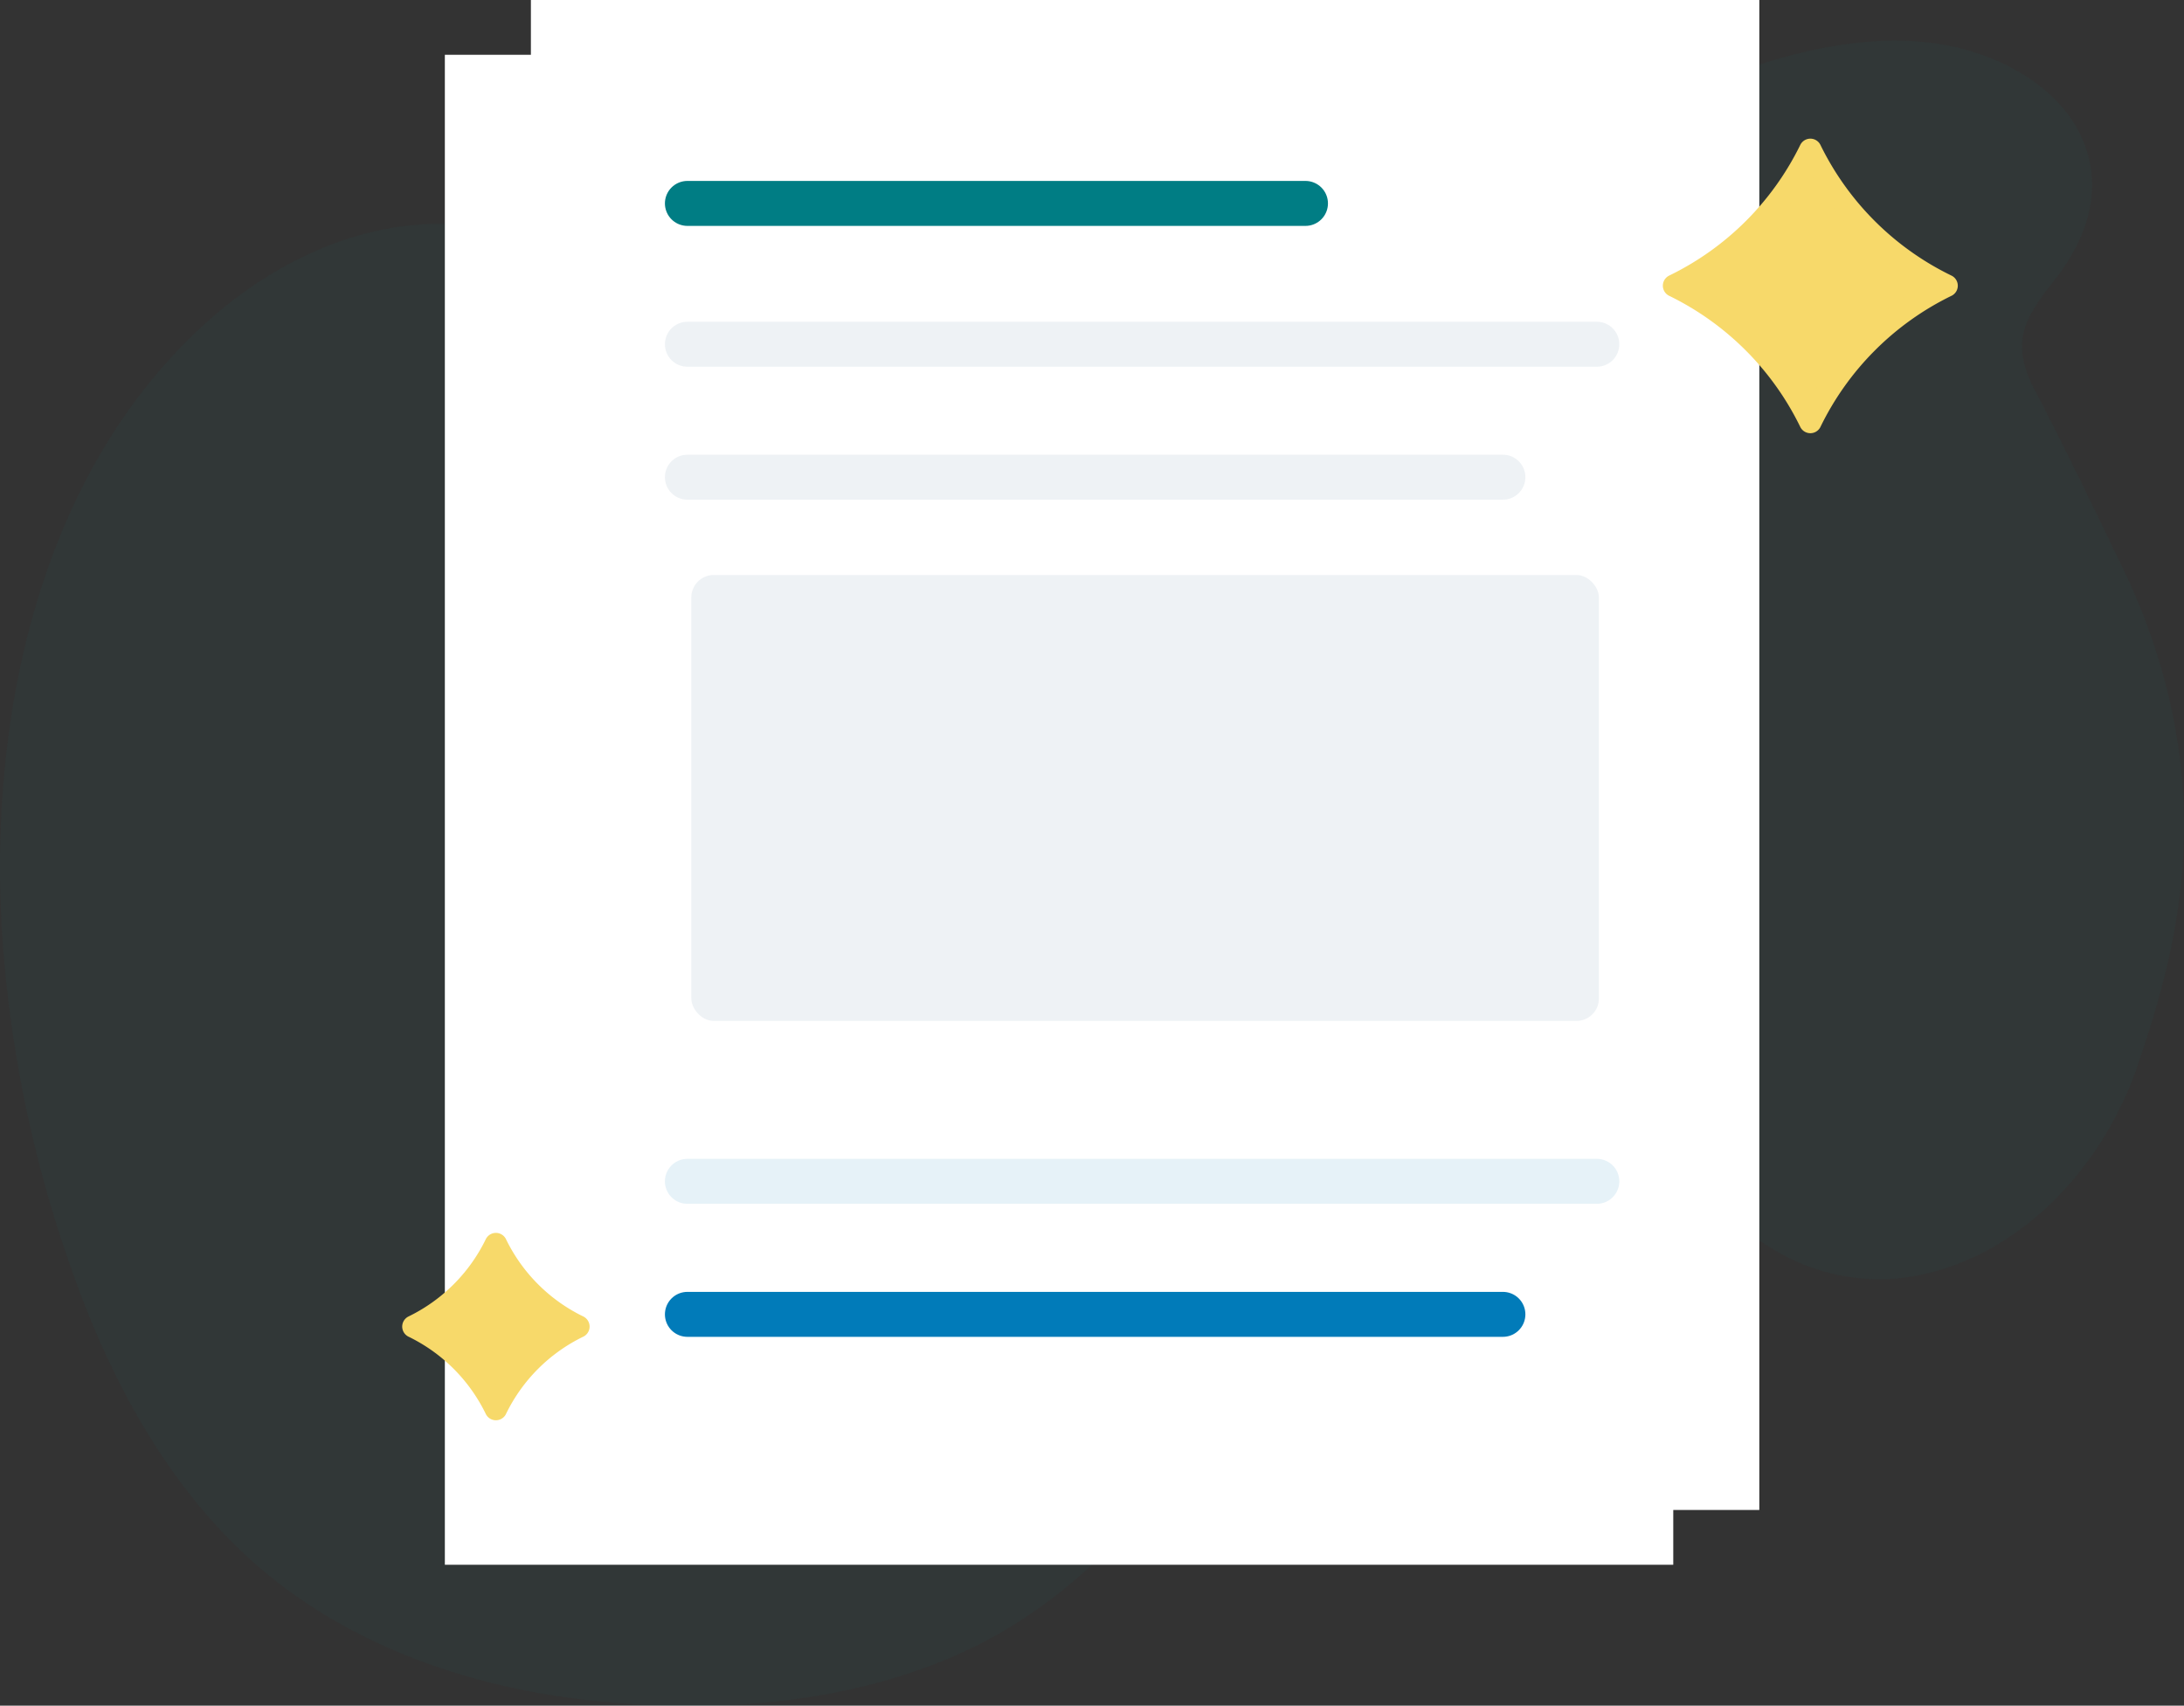 <svg xmlns="http://www.w3.org/2000/svg" viewBox="0 0 291.38 227.58"><rect x="0" y="0" width="291.38" height="227.58" fill="#333333" stroke="none"/><g id="ea46c601-35dc-494c-8548-3e3b15eb1b8d" data-name="Layer 2"><g id="b7305564-bcb4-4e0a-be7f-595dc925a0ed" data-name="Layer 1"><g id="bdb6c174-4f04-4fe6-a8b7-7df0b51c8a43" data-name="Group 15301"><g id="a128d9ff-1204-48cd-8ecc-1ac006f24aa0" data-name="Group 15300"><path id="be4049e9-0f6f-4ea3-916b-cc9cf0958208" data-name="Path 207" d="M10.49,172c5.59,15,13.94,29.39,26.61,39.18,12.12,9.37,27.08,14.16,42,15.74,16.42,1.74,34.07.49,49.25-6.42,14.38-6.55,25.31-18.47,33.74-31.84,4.3-6.82,7.88-14,11.56-21.2s8-14.62,14.69-19.47c5.79-4.2,13-5.92,19.75-3.2,5.42,2.18,9.87,6.27,14.14,10.22,4.55,4.21,9,8.53,14.35,11.68a27.13,27.13,0,0,0,18.74,3.6c14.21-2.56,25.3-14.59,29.9-28.19,5.19-15.32,11.37-37-1.33-64.89-4.4-9.15-8.5-17.69-12.43-25.2-3.41-6.53-1.2-9.69,2.63-14.61,4-5.08,6.45-11.37,4.13-17.84-2.42-6.79-9.2-11-15.67-12.85-6.94-2-14.59-1.44-21.54.16-14.92,3.45-28.09,11.7-42.21,17.37-6.81,2.73-16,7-22.92,6.31a14,14,0,0,1-4.46-2.62c-2.87-2.4-5.53-5.3-9.09-6.6-7.48-2.74-14.81,1.91-19.48,7.66s-6.92,13.22-12.14,18.49c-5.4,5.44-13.07,6.11-20.19,4.58C95.15,48.72,83.91,35.86,69,31.39s-30,1.38-41.3,11.49C5.06,63.16-1.79,96.36.38,126.05A166.94,166.94,0,0,0,10.5,172" style="fill:#007d84;opacity:0.05;isolation:isolate"/></g><g id="f16f1aaa-7fdf-4134-bdd8-ef4ee1295f15" data-name="Group 15299"><rect id="ead86cc3-fed8-4bb0-aa14-217e3813cf99" data-name="Rectangle 2656-2" x="59.35" y="7.31" width="163.89" height="201.47" style="fill:#fff"/><rect id="e45fb423-6cc0-4132-bf70-c7c692f09c21" data-name="Rectangle 2655-2" x="70.83" width="163.89" height="201.47" style="fill:#fff"/><path id="e2b1194e-b8fd-42ba-98b1-2c3091f46f90" data-name="Path 20488" d="M241.53,20A39.32,39.32,0,0,0,259.7,38.12,39.39,39.39,0,0,0,241.53,56.3a39.45,39.45,0,0,0-18.18-18.18A39.39,39.39,0,0,0,241.53,20Z" style="fill:#f7d96a;stroke:#f7d96a;stroke-linecap:round;stroke-linejoin:round;stroke-width:3px"/><path id="aede9a7b-a0b4-450c-ab22-4730c9f82e73" data-name="Path 20489" d="M66.16,166a23.78,23.78,0,0,0,11,11,23.76,23.76,0,0,0-11,11,23.78,23.78,0,0,0-11-11A23.8,23.8,0,0,0,66.16,166Z" style="fill:#f7d96a;stroke:#f7d96a;stroke-linecap:round;stroke-linejoin:round;stroke-width:3px"/><g id="e8a45360-65e8-4fdd-89c1-f8c68f94a17d" data-name="Group 15298"><line id="b3e1c8f8-57eb-498c-9fe0-41ee42e5031f" data-name="Line 124" x1="91.71" y1="45.93" x2="213.04" y2="45.93" style="fill:none;stroke:#538198;stroke-linecap:round;stroke-width:6px;opacity:0.1;isolation:isolate"/><line id="b429f64e-a24e-4df8-8ce4-560b15a6b52b" data-name="Line 125" x1="91.71" y1="63.67" x2="200.51" y2="63.67" style="fill:none;stroke:#538198;stroke-linecap:round;stroke-width:6px;opacity:0.1;isolation:isolate"/><line id="f7d85ccf-d4e3-400a-9d29-48b19a28c6d5" data-name="Line 126" x1="91.71" y1="157.62" x2="213.04" y2="157.62" style="fill:none;stroke:#017bb9;stroke-linecap:round;stroke-width:6px;opacity:0.1;isolation:isolate"/><line id="a50e2e4f-e2b2-4103-ac75-782dba4d1bcd" data-name="Line 127" x1="91.71" y1="175.37" x2="200.51" y2="175.37" style="fill:none;stroke:#017bb9;stroke-linecap:round;stroke-width:6px"/><line id="b5cbfc27-7b97-419f-9f4e-9fcc83f3a451" data-name="Line 128" x1="91.71" y1="27.14" x2="174.17" y2="27.14" style="fill:none;stroke:#007d84;stroke-linecap:round;stroke-width:6px"/><rect id="bca40b2f-16a6-45d9-abad-1907ac6be152" data-name="Rectangle 2657" x="92.23" y="76.72" width="121.09" height="59.5" rx="3" style="fill:#538198;opacity:0.1;isolation:isolate"/></g></g></g></g></g></svg>